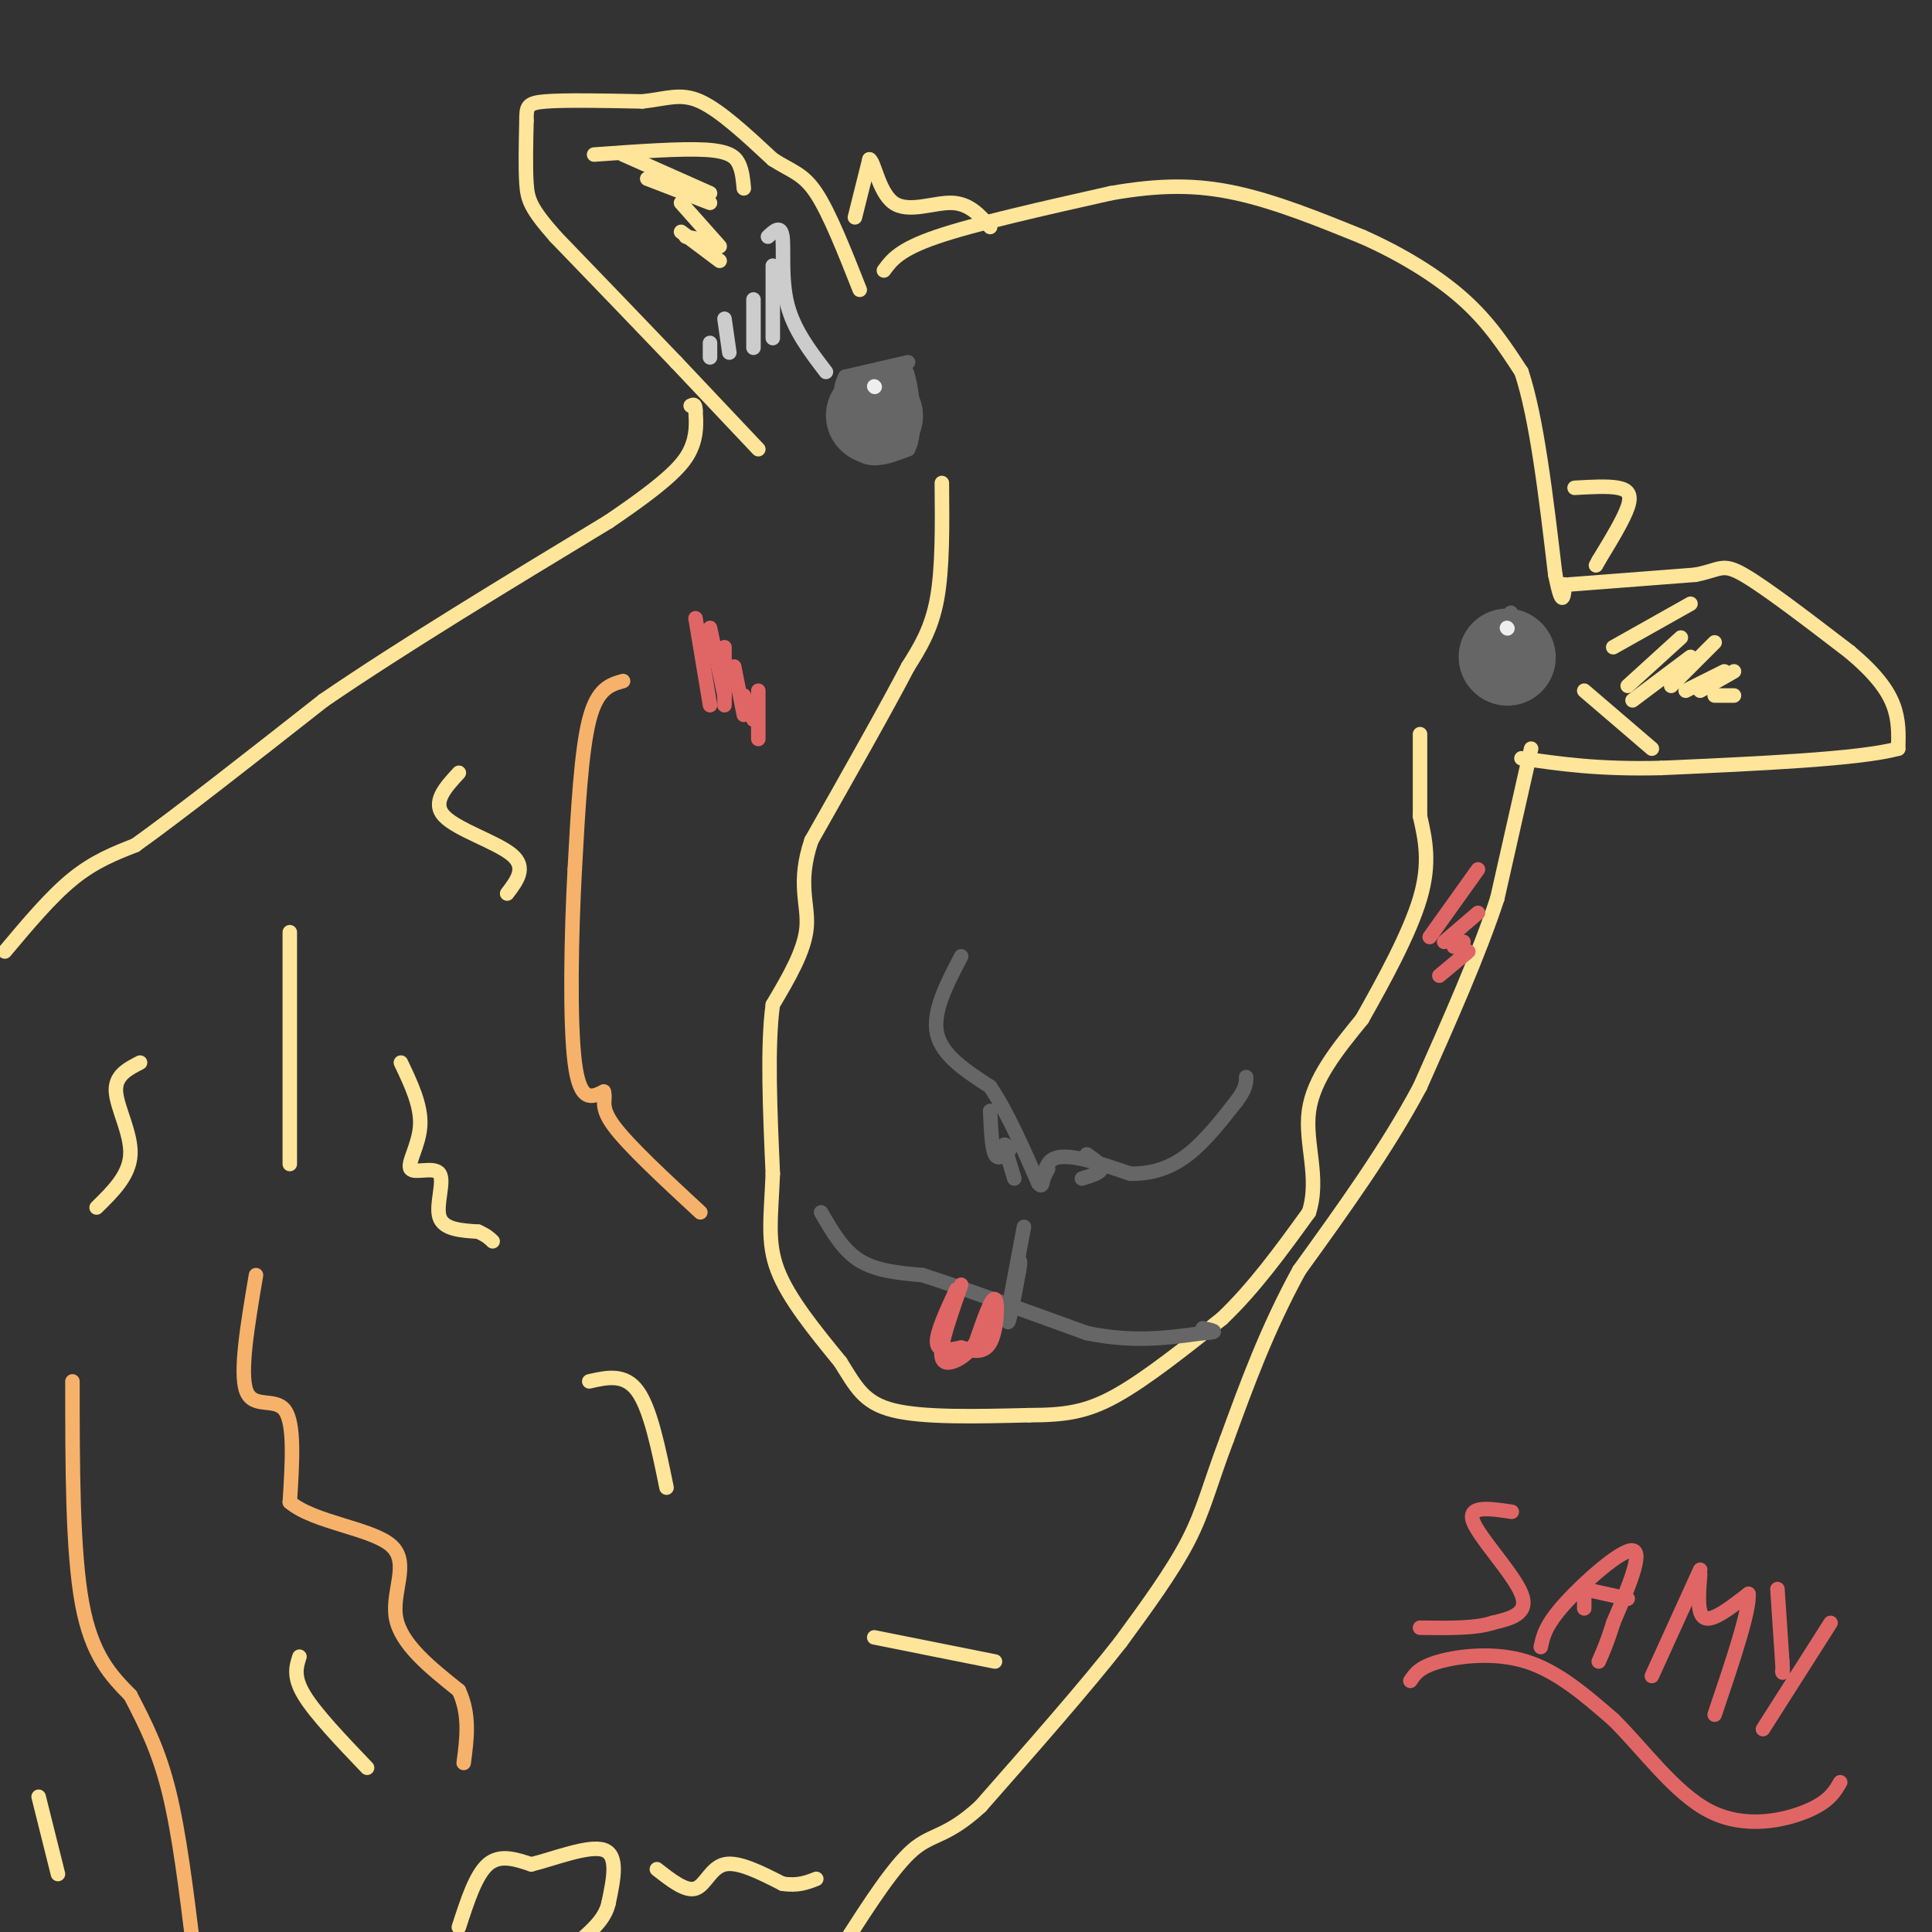 <svg viewBox='0 0 400 400' version='1.1' xmlns='http://www.w3.org/2000/svg' xmlns:xlink='http://www.w3.org/1999/xlink'><rect x="0" y="0" width="400" height="400" fill="#333333" stroke="none"/><g fill='none' stroke='#ffe599' stroke-width='3' stroke-linecap='round' stroke-linejoin='round'><path d='M1,197c4.750,-5.667 9.500,-11.333 14,-15c4.500,-3.667 8.750,-5.333 13,-7'/><path d='M28,175c8.667,-6.167 23.833,-18.083 39,-30'/><path d='M67,145c16.333,-11.167 37.667,-24.083 59,-37'/><path d='M126,108c12.911,-8.733 15.689,-12.067 17,-15c1.311,-2.933 1.156,-5.467 1,-8'/><path d='M144,85c0.000,-1.500 -0.500,-1.250 -1,-1'/><path d='M157,93c0.000,0.000 -17.000,-18.000 -17,-18'/><path d='M140,75c-7.000,-7.333 -16.000,-16.667 -25,-26'/><path d='M115,49c-5.222,-5.911 -5.778,-7.689 -6,-11c-0.222,-3.311 -0.111,-8.156 0,-13'/><path d='M109,25c0.000,-2.911 0.000,-3.689 4,-4c4.000,-0.311 12.000,-0.156 20,0'/><path d='M133,21c5.111,-0.533 7.889,-1.867 12,0c4.111,1.867 9.556,6.933 15,12'/><path d='M160,33c3.933,2.533 6.267,2.867 9,7c2.733,4.133 5.867,12.067 9,20'/><path d='M325,121c0.000,0.000 26.000,-2.000 26,-2'/><path d='M351,119c5.289,-1.022 5.511,-2.578 10,0c4.489,2.578 13.244,9.289 22,16'/><path d='M383,135c5.378,4.533 7.822,7.867 9,11c1.178,3.133 1.089,6.067 1,9'/><path d='M393,155c-8.000,2.167 -28.500,3.083 -49,4'/><path d='M344,159c-13.000,0.333 -21.000,-0.833 -29,-2'/><path d='M95,399c1.750,-5.417 3.500,-10.833 6,-13c2.500,-2.167 5.750,-1.083 9,0'/><path d='M110,386c4.689,-1.156 11.911,-4.044 15,-3c3.089,1.044 2.044,6.022 1,11'/><path d='M126,394c-0.667,3.000 -2.833,5.000 -5,7'/><path d='M317,155c0.000,0.000 -7.000,31.000 -7,31'/><path d='M310,186c-3.833,11.667 -9.917,25.333 -16,39'/><path d='M294,225c-6.833,12.833 -15.917,25.417 -25,38'/><path d='M269,263c-6.667,12.167 -10.833,23.583 -15,35'/><path d='M254,298c-3.489,9.178 -4.711,14.622 -8,21c-3.289,6.378 -8.644,13.689 -14,21'/><path d='M232,340c-7.167,9.167 -18.083,21.583 -29,34'/><path d='M203,374c-7.000,6.444 -10.000,5.556 -14,9c-4.000,3.444 -9.000,11.222 -14,19'/><path d='M195,100c0.083,8.833 0.167,17.667 -1,24c-1.167,6.333 -3.583,10.167 -6,14'/><path d='M188,138c-4.333,8.333 -12.167,22.167 -20,36'/><path d='M168,174c-3.022,8.889 -0.578,13.111 -1,18c-0.422,4.889 -3.711,10.444 -7,16'/><path d='M160,208c-1.167,8.500 -0.583,21.750 0,35'/><path d='M160,243c-0.356,9.044 -1.244,14.156 1,20c2.244,5.844 7.622,12.422 13,19'/><path d='M174,282c3.222,5.133 4.778,8.467 11,10c6.222,1.533 17.111,1.267 28,1'/><path d='M213,293c7.378,-0.022 11.822,-0.578 18,-4c6.178,-3.422 14.089,-9.711 22,-16'/><path d='M253,273c6.667,-6.333 12.333,-14.167 18,-22'/><path d='M271,251c2.311,-7.244 -0.911,-14.356 0,-21c0.911,-6.644 5.956,-12.822 11,-19'/><path d='M282,211c4.378,-7.756 9.822,-17.644 12,-25c2.178,-7.356 1.089,-12.178 0,-17'/><path d='M294,169c0.000,-5.667 0.000,-11.333 0,-17'/><path d='M123,32c8.956,-0.644 17.911,-1.289 23,-1c5.089,0.289 6.311,1.511 7,3c0.689,1.489 0.844,3.244 1,5'/><path d='M129,32c0.000,0.000 18.000,8.000 18,8'/><path d='M134,37c0.000,0.000 13.000,5.000 13,5'/><path d='M141,42c0.000,0.000 8.000,9.000 8,9'/><path d='M142,49c0.000,0.000 5.000,1.000 5,1'/><path d='M141,48c0.000,0.000 8.000,6.000 8,6'/><path d='M334,134c0.000,0.000 16.000,-9.000 16,-9'/><path d='M328,143c0.000,0.000 14.000,12.000 14,12'/><path d='M337,142c0.000,0.000 11.000,-10.000 11,-10'/><path d='M338,145c0.000,0.000 12.000,-9.000 12,-9'/><path d='M346,142c0.000,0.000 9.000,-9.000 9,-9'/><path d='M349,143c0.000,0.000 8.000,-4.000 8,-4'/><path d='M352,143c0.000,0.000 7.000,-4.000 7,-4'/><path d='M355,144c0.000,0.000 4.000,0.000 4,0'/></g>
<g fill='none' stroke='#f6b26b' stroke-width='3' stroke-linecap='round' stroke-linejoin='round'><path d='M53,264c-1.711,10.111 -3.422,20.222 -2,24c1.422,3.778 5.978,1.222 8,4c2.022,2.778 1.511,10.889 1,19'/><path d='M60,311c5.000,4.262 17.000,5.417 21,9c4.000,3.583 -0.000,9.595 1,15c1.000,5.405 7.000,10.202 13,15'/><path d='M95,350c2.333,5.000 1.667,10.000 1,15'/><path d='M15,286c0.000,17.583 0.000,35.167 2,46c2.000,10.833 6.000,14.917 10,19'/><path d='M27,351c3.111,5.978 5.889,11.422 8,20c2.111,8.578 3.556,20.289 5,32'/><path d='M40,403c0.833,5.333 0.417,2.667 0,0'/><path d='M129,141c-2.667,0.750 -5.333,1.500 -7,8c-1.667,6.500 -2.333,18.750 -3,31'/><path d='M119,180c-0.733,13.444 -1.067,31.556 0,40c1.067,8.444 3.533,7.222 6,6'/><path d='M125,226c0.578,1.689 -0.978,2.911 2,7c2.978,4.089 10.489,11.044 18,18'/></g>
<g fill='none' stroke='#666666' stroke-width='3' stroke-linecap='round' stroke-linejoin='round'><path d='M199,198c-3.000,5.750 -6.000,11.500 -5,16c1.000,4.500 6.000,7.750 11,11'/><path d='M205,225c3.500,5.167 6.750,12.583 10,20'/><path d='M215,245c1.511,1.867 0.289,-3.467 3,-5c2.711,-1.533 9.356,0.733 16,3'/><path d='M234,243c4.711,0.067 8.489,-1.267 12,-4c3.511,-2.733 6.756,-6.867 10,-11'/><path d='M256,228c2.000,-2.667 2.000,-3.833 2,-5'/><path d='M216,244c0.000,0.000 1.000,-2.000 1,-2'/><path d='M205,230c0.167,3.833 0.333,7.667 1,9c0.667,1.333 1.833,0.167 3,-1'/><path d='M209,238c0.333,-0.333 -0.333,-0.667 -1,-1'/><path d='M208,237c0.167,1.000 1.083,4.000 2,7'/><path d='M225,239c1.583,1.083 3.167,2.167 3,3c-0.167,0.833 -2.083,1.417 -4,2'/><path d='M212,254c0.000,0.000 -3.000,16.000 -3,16'/><path d='M209,270c-0.556,3.600 -0.444,4.600 0,3c0.444,-1.600 1.222,-5.800 2,-10'/><path d='M211,263c0.333,-2.000 0.167,-2.000 0,-2'/><path d='M170,251c2.250,3.917 4.500,7.833 8,10c3.500,2.167 8.250,2.583 13,3'/><path d='M191,264c7.833,2.500 20.917,7.250 34,12'/><path d='M225,276c9.667,2.000 16.833,1.000 24,0'/><path d='M249,276c4.000,-0.167 2.000,-0.583 0,-1'/><path d='M188,75c0.000,0.000 -13.000,3.000 -13,3'/><path d='M175,78c-2.067,3.800 -0.733,11.800 2,15c2.733,3.200 6.867,1.600 11,0'/><path d='M188,93c1.844,-3.289 0.956,-11.511 0,-15c-0.956,-3.489 -1.978,-2.244 -3,-1'/><path d='M313,128c-2.167,0.917 -4.333,1.833 -5,4c-0.667,2.167 0.167,5.583 1,9'/><path d='M309,141c1.578,1.711 5.022,1.489 6,-1c0.978,-2.489 -0.511,-7.244 -2,-12'/><path d='M313,128c-0.333,-2.000 -0.167,-1.000 0,0'/></g>
<g fill='none' stroke='#666666' stroke-width='20' stroke-linecap='round' stroke-linejoin='round'><path d='M181,86c0.000,0.000 0.100,0.100 0.1,0.1'/><path d='M312,136c0.000,0.000 0.100,0.100 0.1,0.1'/></g>
<g fill='none' stroke='#eeeeee' stroke-width='3' stroke-linecap='round' stroke-linejoin='round'><path d='M181,80c0.000,0.000 0.100,0.100 0.1,0.1'/><path d='M312,130c0.000,0.000 0.100,0.100 0.1,0.1'/></g>
<g fill='none' stroke='#e06666' stroke-width='3' stroke-linecap='round' stroke-linejoin='round'><path d='M144,128c0.000,0.000 3.000,18.000 3,18'/><path d='M147,130c0.000,0.000 3.000,14.000 3,14'/><path d='M150,134c0.000,0.000 0.000,12.000 0,12'/><path d='M152,138c0.000,0.000 2.000,10.000 2,10'/><path d='M154,144c0.000,0.000 2.000,5.000 2,5'/><path d='M157,143c0.000,0.000 0.000,10.000 0,10'/><path d='M296,194c0.000,0.000 10.000,-14.000 10,-14'/><path d='M299,195c0.000,0.000 7.000,-6.000 7,-6'/><path d='M301,196c0.000,0.000 2.000,-1.000 2,-1'/><path d='M298,202c0.000,0.000 6.000,-5.000 6,-5'/><path d='M198,267c-2.083,4.500 -4.167,9.000 -4,11c0.167,2.000 2.583,1.500 5,1'/><path d='M199,279c2.024,0.571 4.583,1.500 6,-1c1.417,-2.500 1.690,-8.429 1,-9c-0.690,-0.571 -2.345,4.214 -4,9'/><path d='M202,278c-1.583,2.321 -3.542,3.625 -5,4c-1.458,0.375 -2.417,-0.179 -2,-3c0.417,-2.821 2.208,-7.911 4,-13'/><path d='M313,313c-4.622,-0.689 -9.244,-1.378 -8,2c1.244,3.378 8.356,10.822 10,15c1.644,4.178 -2.178,5.089 -6,6'/><path d='M309,336c-3.500,1.167 -9.250,1.083 -15,1'/><path d='M319,341c0.467,-2.244 0.933,-4.489 5,-9c4.067,-4.511 11.733,-11.289 14,-11c2.267,0.289 -0.867,7.644 -4,15'/><path d='M334,336c-1.167,3.833 -2.083,5.917 -3,8'/><path d='M328,333c0.000,0.000 0.000,-3.000 0,-3'/><path d='M328,329c0.000,0.000 9.000,2.000 9,2'/><path d='M352,325c0.000,0.000 -10.000,22.000 -10,22'/><path d='M352,326c-0.333,4.167 -0.667,8.333 1,9c1.667,0.667 5.333,-2.167 9,-5'/><path d='M362,330c0.333,3.333 -3.333,14.167 -7,25'/><path d='M365,358c0.000,0.000 14.000,-22.000 14,-22'/><path d='M368,329c0.000,0.000 1.000,15.000 1,15'/><path d='M369,344c0.167,2.833 0.083,2.417 0,2'/><path d='M292,348c0.933,-1.422 1.867,-2.844 6,-4c4.133,-1.156 11.467,-2.044 18,0c6.533,2.044 12.267,7.022 18,12'/><path d='M334,356c6.202,6.083 12.708,15.292 20,19c7.292,3.708 15.369,1.917 20,0c4.631,-1.917 5.815,-3.958 7,-6'/></g>
<g fill='none' stroke='#ffe599' stroke-width='3' stroke-linecap='round' stroke-linejoin='round'><path d='M183,56c1.583,-2.167 3.167,-4.333 11,-7c7.833,-2.667 21.917,-5.833 36,-9'/><path d='M230,40c10.222,-1.800 17.778,-1.800 26,0c8.222,1.800 17.111,5.400 26,9'/><path d='M282,49c8.178,3.622 15.622,8.178 21,13c5.378,4.822 8.689,9.911 12,15'/><path d='M315,77c3.167,9.500 5.083,25.750 7,42'/><path d='M322,119c1.500,7.333 1.750,4.667 2,2'/><path d='M326,101c3.444,-0.200 6.889,-0.400 9,0c2.111,0.400 2.889,1.400 2,4c-0.889,2.600 -3.444,6.800 -6,11'/><path d='M331,116c-1.000,1.833 -0.500,0.917 0,0'/><path d='M136,387c2.978,2.333 5.956,4.667 8,4c2.044,-0.667 3.156,-4.333 6,-5c2.844,-0.667 7.422,1.667 12,4'/><path d='M162,390c3.167,0.500 5.083,-0.250 7,-1'/><path d='M60,193c0.000,0.000 0.000,48.000 0,48'/><path d='M83,220c2.112,4.439 4.223,8.877 4,13c-0.223,4.123 -2.781,7.930 -2,9c0.781,1.070 4.903,-0.596 6,1c1.097,1.596 -0.829,6.456 0,9c0.829,2.544 4.415,2.772 8,3'/><path d='M99,255c1.833,0.833 2.417,1.417 3,2'/><path d='M122,286c3.667,-0.833 7.333,-1.667 10,2c2.667,3.667 4.333,11.833 6,20'/><path d='M181,339c0.000,0.000 25.000,5.000 25,5'/><path d='M95,160c-2.844,3.089 -5.689,6.178 -3,9c2.689,2.822 10.911,5.378 14,8c3.089,2.622 1.044,5.311 -1,8'/><path d='M29,220c-2.600,1.333 -5.200,2.667 -5,6c0.200,3.333 3.200,8.667 3,13c-0.200,4.333 -3.600,7.667 -7,11'/><path d='M8,372c0.000,0.000 4.000,16.000 4,16'/><path d='M62,343c-0.667,2.083 -1.333,4.167 1,8c2.333,3.833 7.667,9.417 13,15'/><path d='M177,45c0.000,0.000 3.000,-12.000 3,-12'/><path d='M180,33c0.976,0.238 1.917,6.833 5,9c3.083,2.167 8.310,-0.095 12,0c3.690,0.095 5.845,2.548 8,5'/></g>
<g fill='none' stroke='#cccccc' stroke-width='3' stroke-linecap='round' stroke-linejoin='round'><path d='M159,49c1.333,-1.244 2.667,-2.489 3,0c0.333,2.489 -0.333,8.711 1,14c1.333,5.289 4.667,9.644 8,14'/><path d='M160,55c0.000,0.000 0.000,15.000 0,15'/><path d='M156,62c0.000,0.000 0.000,10.000 0,10'/><path d='M150,66c0.000,0.000 1.000,7.000 1,7'/><path d='M147,71c0.000,0.000 0.000,3.000 0,3'/></g>
</svg>